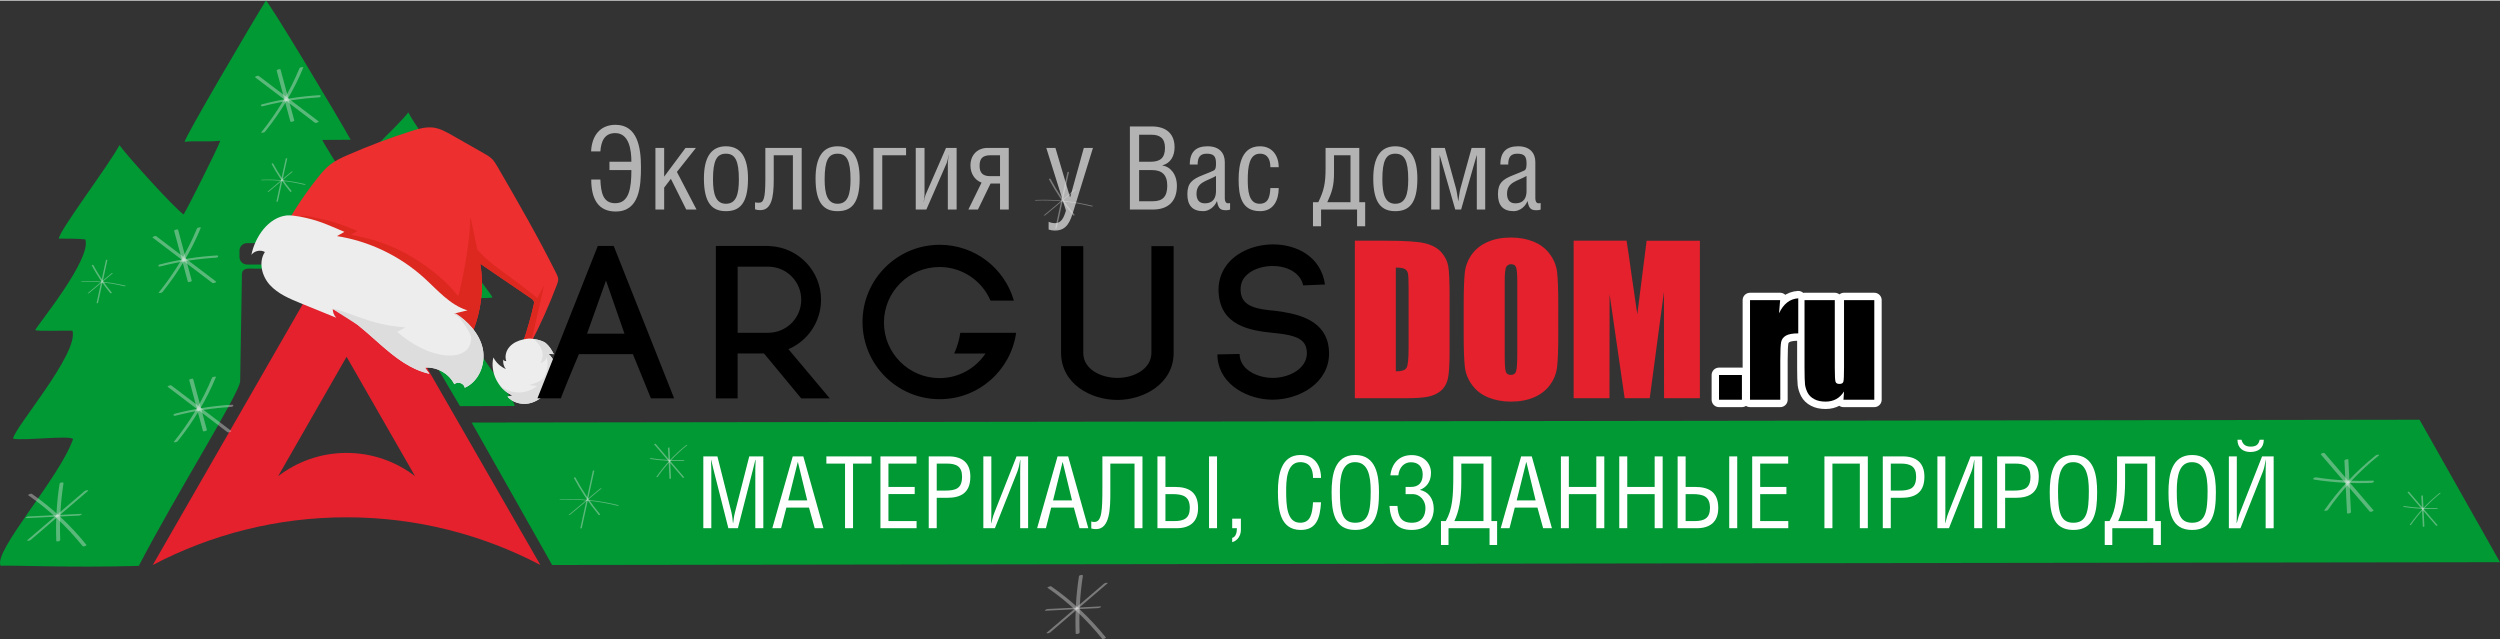 <?xml version="1.0" encoding="UTF-8"?>
<!DOCTYPE svg PUBLIC "-//W3C//DTD SVG 1.1//EN" "http://www.w3.org/Graphics/SVG/1.1/DTD/svg11.dtd">
<!-- Creator: CorelDRAW -->
<svg xmlns="http://www.w3.org/2000/svg" xml:space="preserve" width="1067px" height="273px" version="1.1" style="shape-rendering:geometricPrecision; text-rendering:geometricPrecision; image-rendering:optimizeQuality; fill-rule:evenodd; clip-rule:evenodd"
viewBox="0 0 506.31 129.29"
 xmlns:xlink="http://www.w3.org/1999/xlink"
 xmlns:xodm="http://www.corel.com/coreldraw/odm/2003">
 <rect x="0" y="0" width="506.31" height="129.29" fill="#333333" stroke="none"/>
 <defs>
  <style type="text/css">
   <![CDATA[
    .str0 {stroke:white;stroke-width:2.99;stroke-linecap:round;stroke-linejoin:round;stroke-miterlimit:22.926}
    .fil2 {fill:none;fill-rule:nonzero}
    .fil0 {fill:#009933}
    .fil3 {fill:black;fill-rule:nonzero}
    .fil11 {fill:black;fill-rule:nonzero}
    .fil5 {fill:#B3B3B3;fill-rule:nonzero}
    .fil8 {fill:#DD281F;fill-rule:nonzero}
    .fil10 {fill:#DDDDDD;fill-rule:nonzero}
    .fil1 {fill:#E4212D;fill-rule:nonzero}
    .fil7 {fill:#ED2F2F;fill-rule:nonzero}
    .fil9 {fill:#EDEDED;fill-rule:nonzero}
    .fil4 {fill:white;fill-rule:nonzero}
    .fil6 {fill:#EDEDED;fill-rule:nonzero;fill-opacity:0.38}
   ]]>
  </style>
 </defs>
 <g id="Слой_x0020_1">
  <path class="fil0" d="M37.38 28.61c1.78,-0.28 4.51,0.06 7.23,-0.23 -0.45,1.41 -6.73,13.87 -7.42,14.92 -1.77,-1.16 -11.36,-11.74 -13,-14.03 -2.09,3.98 -12.16,17.25 -12.28,18.92 1.06,0.03 4.54,-0.01 5.37,0.19 1.32,4.01 -9.93,17.59 -10.14,18.34 0.47,0.3 6.37,0.05 7.54,0.13 1.32,4.64 -12.05,19.97 -12.02,21.88 2.52,0.41 11.12,-0.7 12.14,0.03 -2.6,7.74 -16.32,22.85 -14.66,25.71 0.85,-0.2 13.99,0.42 27.97,0.01 7.52,-14.48 20.53,-35.15 20.53,-37.41l0.35 -21.07c0,-0.8 -0.02,-1.25 0.55,-1.56 0.5,-0.27 1.43,-0.16 2.09,-0.16 2.83,0 1.67,-0.01 4.5,0 1.96,0.01 2.86,-0.12 2.86,1.89 0,1.31 0.01,2.51 -0.02,4.1 1.5,-1.79 7.34,-12.74 8.59,-13.96l2.46 -3.74 11.83 19.9 2.25 -4.84c-0.82,-0.51 -18.86,-28.94 -18.82,-29.41l5.74 -0.04c-2.53,-4.59 -16.92,-28.58 -17.18,-28.17 -2.66,4.24 -16.49,27.79 -16.46,28.6zm12.66 20.5l7.25 0c0.85,0 1.54,0.69 1.54,1.54l0 1.26c0,0.85 -0.7,1.54 -1.54,1.54l-7.25 0c-0.84,0 -1.54,-0.69 -1.54,-1.54l0 -1.26c0,-0.85 0.69,-1.54 1.54,-1.54z"/>
  <path class="fil1" d="M84.06 96.31l-13.87 -24.18 -13.86 24.18c3.84,-2.95 8.64,-4.71 13.86,-4.71 5.22,0 10.02,1.76 13.87,4.71zm-13.87 8.33c-14.17,0 -27.51,3.5 -39.25,9.66l39.25 -68.27 39.25 68.27c-11.74,-6.16 -25.08,-9.66 -39.25,-9.66z"/>
  <path class="fil1" d="M274.39 48.62l6.2 0c4,0 6.71,0.18 8.12,0.55 1.41,0.37 2.49,0.98 3.22,1.82 0.73,0.84 1.19,1.77 1.38,2.8 0.18,1.04 0.27,3.06 0.27,6.08l0 11.17c0,2.87 -0.13,4.78 -0.4,5.74 -0.27,0.97 -0.74,1.73 -1.41,2.28 -0.67,0.54 -1.49,0.92 -2.48,1.14 -0.98,0.21 -2.47,0.32 -4.45,0.32l-10.45 0 0 -31.9zm8.3 5.45l0 21.01c1.18,0 1.91,-0.25 2.17,-0.72 0.28,-0.49 0.41,-1.79 0.41,-3.92l0 -12.41c0,-1.44 -0.04,-2.37 -0.13,-2.78 -0.09,-0.41 -0.3,-0.71 -0.63,-0.89 -0.32,-0.2 -0.92,-0.29 -1.82,-0.29zm32.9 13.25c0,3.21 -0.08,5.47 -0.23,6.8 -0.15,1.34 -0.62,2.56 -1.41,3.66 -0.8,1.1 -1.87,1.95 -3.22,2.54 -1.35,0.59 -2.93,0.89 -4.72,0.89 -1.71,0 -3.23,-0.29 -4.59,-0.84 -1.36,-0.56 -2.45,-1.39 -3.27,-2.51 -0.83,-1.12 -1.32,-2.33 -1.48,-3.64 -0.16,-1.32 -0.24,-3.62 -0.24,-6.9l0 -5.46c0,-3.2 0.08,-5.47 0.23,-6.8 0.15,-1.34 0.62,-2.55 1.41,-3.65 0.79,-1.11 1.87,-1.95 3.22,-2.54 1.35,-0.6 2.92,-0.89 4.72,-0.89 1.71,0 3.23,0.28 4.59,0.84 1.36,0.56 2.45,1.39 3.27,2.51 0.83,1.11 1.32,2.33 1.48,3.64 0.16,1.31 0.24,3.61 0.24,6.89l0 5.46zm-8.31 -10.48c0,-1.48 -0.08,-2.42 -0.24,-2.84 -0.16,-0.41 -0.49,-0.62 -0.99,-0.62 -0.42,0 -0.75,0.17 -0.98,0.51 -0.22,0.33 -0.33,1.31 -0.33,2.95l0 14.89c0,1.85 0.07,2.99 0.22,3.42 0.15,0.44 0.49,0.65 1.03,0.65 0.55,0 0.91,-0.25 1.06,-0.74 0.15,-0.5 0.23,-1.69 0.23,-3.57l0 -14.65zm36.99 -8.22l0 31.9 -7.26 0 -0.02 -21.53 -2.88 21.53 -5.08 0 -3.05 -21.05 -0.02 21.05 -7.26 0 0 -31.9 10.72 0c0.31,1.93 0.64,4.2 0.99,6.8l1.18 8.1 1.89 -14.9 10.79 0z"/>
  <g>
   <path class="fil2 str0" d="M352.78 75.82l0 5.01 -4.64 0 0 -5.01 4.64 0zm7.74 -15.16l-0.22 2.66c0.9,-1.91 2.19,-2.92 3.89,-3.03l0 7.1c-1.13,0 -1.96,0.15 -2.49,0.45 -0.53,0.31 -0.85,0.73 -0.97,1.27 -0.12,0.54 -0.18,1.79 -0.18,3.75l0 7.97 -6.13 0 0 -20.17 6.1 0zm19.07 0l0 20.17 -6.24 0 0.11 -1.68c-0.43,0.69 -0.95,1.2 -1.57,1.54 -0.62,0.34 -1.34,0.52 -2.15,0.52 -0.92,0 -1.69,-0.16 -2.29,-0.49 -0.61,-0.32 -1.06,-0.75 -1.35,-1.29 -0.28,-0.54 -0.46,-1.1 -0.54,-1.68 -0.06,-0.59 -0.1,-1.74 -0.1,-3.48l0 -13.61 6.13 0 0 13.73c0,1.57 0.05,2.5 0.15,2.8 0.09,0.29 0.36,0.44 0.78,0.44 0.45,0 0.73,-0.15 0.81,-0.46 0.09,-0.3 0.13,-1.28 0.13,-2.93l0 -13.58 6.13 0z"/>
   <path id="_1" class="fil3" d="M352.78 75.82l0 5.01 -4.64 0 0 -5.01 4.64 0zm7.74 -15.16l-0.22 2.66c0.9,-1.91 2.19,-2.92 3.89,-3.03l0 7.1c-1.13,0 -1.96,0.15 -2.49,0.45 -0.53,0.31 -0.85,0.73 -0.97,1.27 -0.12,0.54 -0.18,1.79 -0.18,3.75l0 7.97 -6.13 0 0 -20.17 6.1 0zm19.07 0l0 20.17 -6.24 0 0.11 -1.68c-0.43,0.69 -0.95,1.2 -1.57,1.54 -0.62,0.34 -1.34,0.52 -2.15,0.52 -0.92,0 -1.69,-0.16 -2.29,-0.49 -0.61,-0.32 -1.06,-0.75 -1.35,-1.29 -0.28,-0.54 -0.46,-1.1 -0.54,-1.68 -0.06,-0.59 -0.1,-1.74 -0.1,-3.48l0 -13.61 6.13 0 0 13.73c0,1.57 0.05,2.5 0.15,2.8 0.09,0.29 0.36,0.44 0.78,0.44 0.45,0 0.73,-0.15 0.81,-0.46 0.09,-0.3 0.13,-1.28 0.13,-2.93l0 -13.58 6.13 0z"/>
  </g>
  <polygon class="fil0" points="111.82,114.3 506.31,113.73 490.02,84.88 95.52,85.45 "/>
  <path class="fil4" d="M142.44 92.3l0 14.55 1.62 0 0 -11.94c0,-0.63 -0.06,-1.11 -0.06,-1.88l0.04 0c0.18,0.79 0.3,1.27 0.42,1.78l3.05 12.04 1.93 0 3.05 -11.88c0.14,-0.59 0.28,-1.09 0.48,-1.94l0.06 0c0,0.54 -0.06,1.21 -0.06,1.84l0 11.98 1.62 0 0 -14.55 -2.85 0 -2.89 11.34c-0.22,0.83 -0.26,1.43 -0.37,2.16l-0.04 0c-0.08,-0.93 -0.16,-1.53 -0.3,-2.14l-2.85 -11.36 -2.85 0zm13.97 14.55l1.78 0 1.07 -4.18 4.58 0 1.16 4.18 1.77 0 -4.08 -14.55 -2.14 0 -4.14 14.55zm7.07 -5.64l-3.84 0 1.92 -7.74 0.04 0 1.88 7.74zm9.28 -7.45l3.75 0 0 -1.46 -9.15 0 0 1.46 3.78 0 0 13.09 1.62 0 0 -13.09zm5.55 -1.46l0 14.55 7.32 0 0 -1.45 -5.7 0 0 -5.46 5.32 0 0 -1.45 -5.32 0 0 -4.73 5.68 0 0 -1.46 -7.3 0zm11.4 1.46l2.04 0c1.94,0 3.09,0.58 3.09,2.64 0,2.49 -1.33,2.83 -3.55,2.83l-1.58 0 0 -5.47zm0 6.93l2.12 0c2.63,0 4.69,-0.89 4.69,-4.29 0,-2.87 -1.74,-4.1 -4.38,-4.1l-4.05 0 0 14.55 1.62 0 0 -6.16zm9.44 -8.39l0 14.55 2.34 0 4.55 -11.46c0.26,-0.66 0.42,-1.49 0.57,-2.36l0.04 0c-0.02,0.73 -0.04,1.47 -0.04,2.22l0 11.6 1.61 0 0 -14.55 -2.34 0 -4.53 11.5c-0.32,0.81 -0.38,1.33 -0.58,2l-0.05 0c0.02,-0.52 0.05,-1.09 0.05,-1.62l0 -11.88 -1.62 0zm10.89 14.55l1.78 0 1.07 -4.18 4.59 0 1.15 4.18 1.78 0 -4.08 -14.55 -2.15 0 -4.14 14.55zm7.07 -5.64l-3.84 0 1.92 -7.74 0.04 0 1.88 7.74zm6.15 -8.91l0 6.35c0,4.67 -0.12,6.93 -1.62,6.93 -0.18,0 -0.4,-0.02 -0.63,-0.1l0 1.43c0.33,0.08 0.67,0.12 0.97,0.12 2.83,0 2.89,-4.26 2.89,-7.51l0 -5.76 4.9 0 0 13.09 1.61 0 0 -14.55 -8.12 0zm12.77 7.64l1.37 0c2.25,0 3.56,0.49 3.56,2.81 0,2.06 -1.15,2.65 -3.09,2.65l-1.84 0 0 -5.46zm0 -7.64l-1.62 0 0 14.55 3.86 0c2.63,0 4.37,-1.21 4.37,-4.1 0,-3.37 -2.06,-4.26 -4.69,-4.26l-1.92 0 0 -6.19zm10.45 0l-1.62 0 0 14.55 1.62 0 0 -14.55zm3.07 12.61l0 1.94 0.95 0c0,0.73 -0.14,1.74 -0.95,1.96l0 0.87c1.13,-0.32 1.76,-1.39 1.76,-2.48l0 -2.29 -1.76 0zm17.99 -8.24c0,-2.61 -1.4,-4.65 -4.15,-4.65 -3.98,0 -4.58,4.1 -4.58,7.37 0,3.44 0.34,7.81 4.62,7.81 3.1,0 3.92,-2.25 4.11,-5.6l-1.62 0c-0.16,2.4 -0.51,4.14 -2.61,4.14 -2.67,0 -2.83,-3.43 -2.83,-6.39 0,-1.92 0.02,-5.88 2.83,-5.88 2.02,0 2.61,1.44 2.61,3.2l1.62 0zm6.93 10.53c4.24,0 4.81,-3.62 4.81,-7.64 0,-3.34 -0.55,-7.54 -4.81,-7.54 -4.25,0 -4.79,4.2 -4.79,7.54 0,4.02 0.54,7.64 4.79,7.64zm3.13 -7.89c0,4.21 -0.47,6.43 -3.13,6.43 -2.67,0 -3.11,-2.22 -3.11,-6.45 0,-3.25 0.58,-5.82 3.07,-5.82 2.56,0 3.17,2.59 3.17,5.84zm5.6 -3.17c0.16,-1.62 1.19,-2.65 2.54,-2.65 1.5,0 2.39,0.89 2.39,2.49 0,1.62 -0.81,2.51 -2.39,2.51l-1.07 0 0 1.45 1.38 0c1.65,0 2.64,1.42 2.64,2.79 0,1.41 -0.56,3.01 -2.74,3.01 -2.19,0 -2.81,-1.25 -2.93,-3.41l-1.62 0c0.2,2.91 1.29,4.87 4.51,4.87 3.67,0 4.46,-2.69 4.46,-4.27 0,-2.14 -1.15,-3.51 -2.81,-3.84 1.2,-0.46 2.25,-1.51 2.25,-3.45 0,-2.07 -1.62,-3.6 -3.9,-3.6 -2.49,0 -4.01,1.58 -4.33,4.1l1.62 0zm11.13 -3.84l0 3.72c0,4.35 -0.16,6.99 -1.53,9.38l-0.97 0 0 4.85 1.53 0 0 -3.4 8.31 0 0 3.4 1.53 0 0 -4.85 -1.15 0 0 -13.1 -7.72 0zm6.11 1.46l0 11.64 -5.9 0c0.94,-1.92 1.41,-4.43 1.41,-7.86l0 -3.78 4.49 0zm3.49 13.09l1.78 0 1.07 -4.18 4.59 0 1.15 4.18 1.78 0 -4.08 -14.55 -2.15 0 -4.14 14.55zm7.07 -5.64l-3.83 0 1.92 -7.74 0.04 0 1.87 7.74zm6.73 -8.91l-1.61 0 0 14.55 1.61 0 0 -6.91 5.56 0 0 6.91 1.62 0 0 -14.55 -1.62 0 0 6.19 -5.56 0 0 -6.19zm11.83 0l-1.62 0 0 14.55 1.62 0 0 -6.91 5.55 0 0 6.91 1.62 0 0 -14.55 -1.62 0 0 6.19 -5.55 0 0 -6.19zm11.82 7.64l1.37 0c2.25,0 3.56,0.49 3.56,2.81 0,2.06 -1.15,2.65 -3.09,2.65l-1.84 0 0 -5.46zm0 -7.64l-1.62 0 0 14.55 3.86 0c2.63,0 4.37,-1.21 4.37,-4.1 0,-3.37 -2.06,-4.26 -4.69,-4.26l-1.92 0 0 -6.19zm10.45 0l-1.62 0 0 14.55 1.62 0 0 -14.55zm3.03 0l0 14.55 7.31 0 0 -1.45 -5.69 0 0 -5.46 5.31 0 0 -1.45 -5.31 0 0 -4.73 5.67 0 0 -1.46 -7.29 0zm14.63 0l0 14.55 1.62 0 0 -13.09 5.55 0 0 13.09 1.62 0 0 -14.55 -8.79 0zm13.44 1.46l2.04 0c1.94,0 3.09,0.58 3.09,2.64 0,2.49 -1.33,2.83 -3.55,2.83l-1.58 0 0 -5.47zm0 6.93l2.12 0c2.63,0 4.69,-0.89 4.69,-4.29 0,-2.87 -1.74,-4.1 -4.39,-4.1l-4.04 0 0 14.55 1.62 0 0 -6.16zm9.44 -8.39l0 14.55 2.34 0 4.55 -11.46c0.26,-0.66 0.42,-1.49 0.56,-2.36l0.04 0c-0.02,0.73 -0.04,1.47 -0.04,2.22l0 11.6 1.62 0 0 -14.55 -2.34 0 -4.53 11.5c-0.32,0.81 -0.38,1.33 -0.59,2l-0.04 0c0.02,-0.52 0.04,-1.09 0.04,-1.62l0 -11.88 -1.61 0zm13.72 1.46l2.04 0c1.94,0 3.09,0.58 3.09,2.64 0,2.49 -1.33,2.83 -3.56,2.83l-1.57 0 0 -5.47zm0 6.93l2.12 0c2.63,0 4.69,-0.89 4.69,-4.29 0,-2.87 -1.74,-4.1 -4.39,-4.1l-4.04 0 0 14.55 1.62 0 0 -6.16zm13.82 6.51c4.25,0 4.81,-3.62 4.81,-7.64 0,-3.34 -0.54,-7.54 -4.81,-7.54 -4.24,0 -4.79,4.2 -4.79,7.54 0,4.02 0.55,7.64 4.79,7.64zm3.13 -7.89c0,4.21 -0.46,6.43 -3.13,6.43 -2.67,0 -3.11,-2.22 -3.11,-6.45 0,-3.25 0.59,-5.82 3.07,-5.82 2.57,0 3.17,2.59 3.17,5.84zm5.72 -7.01l0 3.72c0,4.35 -0.16,6.99 -1.53,9.38l-0.97 0 0 4.85 1.53 0 0 -3.4 8.31 0 0 3.4 1.53 0 0 -4.85 -1.15 0 0 -13.1 -7.72 0zm6.11 1.46l0 11.64 -5.9 0c0.95,-1.92 1.41,-4.43 1.41,-7.86l0 -3.78 4.49 0zm9.09 13.44c4.24,0 4.81,-3.62 4.81,-7.64 0,-3.34 -0.55,-7.54 -4.81,-7.54 -4.24,0 -4.79,4.2 -4.79,7.54 0,4.02 0.55,7.64 4.79,7.64zm3.13 -7.89c0,4.21 -0.46,6.43 -3.13,6.43 -2.67,0 -3.11,-2.22 -3.11,-6.45 0,-3.25 0.58,-5.82 3.07,-5.82 2.57,0 3.17,2.59 3.17,5.84zm4.31 -7.01l0 14.55 2.34 0 4.55 -11.46c0.26,-0.66 0.42,-1.49 0.56,-2.36l0.04 0c-0.02,0.73 -0.04,1.47 -0.04,2.22l0 11.6 1.62 0 0 -14.55 -2.34 0 -4.53 11.5c-0.32,0.81 -0.38,1.33 -0.59,2l-0.04 0c0.02,-0.52 0.04,-1.09 0.04,-1.62l0 -11.88 -1.61 0zm1.74 -3.37c0,1.71 1.19,2.48 2.6,2.48 1.56,0 2.73,-0.75 2.73,-2.48l-0.83 0c-0.22,1.05 -0.83,1.39 -1.82,1.39 -0.95,0 -1.61,-0.38 -1.86,-1.39l-0.82 0z"/>
  <path class="fil5" d="M119.71 30.53l1.88 0c0.14,-2.04 0.84,-3.7 3.01,-3.7 2.83,0 3.27,3.44 3.27,5.8l-4.44 0 0 1.69 4.44 0c0,3.57 -0.42,6.71 -3.27,6.71 -2.43,0 -2.9,-2.04 -3.01,-4.8l-1.85 0c0,4.07 1.5,6.48 4.95,6.48 4.84,0 5.12,-5.12 5.12,-9.03 0,-3.85 -0.67,-8.53 -5.16,-8.53 -3.06,0 -4.79,2.13 -4.94,5.38zm14.8 -0.7l-1.77 0 0 12.48 1.77 0 0 -4.44 1.36 -1.78 3.11 6.22 2.08 0 -3.97 -7.62 3.85 -4.86 -2.1 0 -4.33 5.82 0 -5.82zm12.51 -0.33c-3.08,0 -4.46,2.36 -4.46,6.52 0,5.12 1.77,6.62 4.46,6.62 2.74,0 4.47,-1.5 4.47,-6.59 0,-4.19 -1.38,-6.55 -4.47,-6.55zm0 1.5c1.87,0 2.62,1.42 2.62,5.21 0,2.95 -0.51,4.93 -2.62,4.93 -2.06,0 -2.62,-1.98 -2.62,-4.93 0,-3.79 0.73,-5.21 2.62,-5.21zm7.98 -1.17l0 6.31c0,4.02 -0.36,4.79 -1.31,4.79 -0.31,0 -0.54,-0.02 -0.78,-0.07l0 1.4c0.38,0.14 0.61,0.17 1.08,0.17 2.24,0 2.71,-2.55 2.71,-6.15l0 -4.96 3.88 0 0 10.99 1.78 0 0 -12.48 -7.36 0zm14.63 -0.33c-3.08,0 -4.46,2.36 -4.46,6.52 0,5.12 1.77,6.62 4.46,6.62 2.74,0 4.47,-1.5 4.47,-6.59 0,-4.19 -1.38,-6.55 -4.47,-6.55zm0 1.5c1.87,0 2.62,1.42 2.62,5.21 0,2.95 -0.51,4.93 -2.62,4.93 -2.06,0 -2.62,-1.98 -2.62,-4.93 0,-3.79 0.73,-5.21 2.62,-5.21zm7.27 -1.17l0 12.48 1.78 0 0 -10.99 4.82 0 0 -1.49 -6.6 0zm8.56 0l0 12.48 2.15 0 4.14 -9.47c0.09,-0.18 0.3,-1.12 0.37,-1.54l0.03 0c-0.07,0.4 -0.19,1.19 -0.19,1.54l0 9.47 1.78 0 0 -12.48 -2.15 0 -4.14 9.49c-0.12,0.28 -0.26,0.91 -0.38,1.5l-0.02 0c0.09,-0.45 0.19,-1.06 0.19,-1.5l0 -9.49 -1.78 0zm17.07 5.72l-2.01 0c-1.55,0 -2.13,-0.74 -2.13,-2.1 0,-1.4 0.54,-2.13 2.2,-2.13l1.94 0 0 4.23zm0 1.5l0 5.26 1.77 0 0 -12.48 -4.3 0c-2.01,0 -3.46,1.4 -3.46,3.55 0,1.64 0.87,2.97 2.25,3.48l-2.67 5.45 1.94 0 2.55 -5.26 1.92 0zm9.37 -7.22l3.98 12.69c-0.42,1.43 -0.94,2.55 -2.2,2.55 -0.42,0 -0.91,-0.09 -1.31,-0.28l0 1.57c0.42,0.14 0.84,0.21 1.26,0.21 2.5,0 3.14,-1.9 3.84,-4.19l3.88 -12.55 -1.85 0 -2.76 9.96 -0.04 0 -2.95 -9.96 -1.85 0zm18.8 -2.67l2.5 0c1.71,0 2.74,0.73 2.74,2.64 0,2.15 -1.05,2.83 -2.93,2.83l-2.31 0 0 -5.47zm0 7.16l2.62 0c1.92,0 3.08,0.88 3.08,3.15 0,2.2 -0.91,3.16 -2.92,3.16l-2.78 0 0 -6.31zm-1.87 7.99l4.65 0c3.14,0 4.87,-1.68 4.87,-4.81 0,-2.34 -1.34,-3.89 -2.93,-4.1l0 -0.04c1.59,-0.42 2.46,-1.8 2.46,-3.67 0,-2.53 -1.48,-4.21 -4.63,-4.21l-4.42 0 0 16.83zm17.44 -6.8l0 3.01c0,1.29 -0.44,2.53 -2.29,2.53 -1.19,0 -1.66,-0.82 -1.66,-1.92 0,-2.41 2.1,-2.55 3.95,-3.62zm-3.72 -2.32c0,-1.45 0.5,-2.19 1.83,-2.19 1.42,0 1.89,0.51 1.89,1.94 0,0.63 -0.02,1.26 -0.47,1.47 -0.18,0.09 -1.4,0.63 -2.22,0.93 -2.17,0.85 -3.11,1.64 -3.11,3.86 0,2.27 1.03,3.44 3.21,3.44 1.19,0 2.33,-0.91 2.76,-2.01l0.04 0c0.28,1.68 0.84,1.82 1.92,1.82 0.3,0 0.61,-0.07 0.72,-0.14l0 -1.31c-0.09,0.03 -0.28,0.05 -0.39,0.05 -0.47,0 -0.68,-0.42 -0.68,-1.01l0 -7.36c0,-1.68 -0.98,-3.18 -3.49,-3.18 -2.33,0 -3.6,1.12 -3.6,3.69l1.59 0zm12.61 -2.19c1.68,0 2.12,1.37 2.12,2.73l1.69 0c0,-2.31 -1.29,-4.23 -3.79,-4.23 -3.58,0 -4.33,3.44 -4.33,6.73 0,3.23 0.54,6.41 4.35,6.41 2.79,0 3.77,-2.32 3.77,-4.68l-1.69 0c-0.09,1.52 -0.28,3.18 -2.19,3.18 -2.27,0 -2.39,-2.87 -2.39,-4.91 0,-2.59 0.33,-5.23 2.46,-5.23zm11.83 9.82l-1.08 0 0 4.88 1.64 0 0 -3.39 7.29 0 0 3.39 1.64 0 0 -4.88 -1.19 0 0 -10.99 -6.83 0 0 4.11c0,3.16 -0.35,4.54 -1.47,6.88zm6.52 0l-4.7 0c0.96,-2.06 1.36,-3.37 1.36,-5.92l0 -3.58 3.34 0 0 9.5zm9.07 -11.32c-3.08,0 -4.46,2.36 -4.46,6.52 0,5.12 1.77,6.62 4.46,6.62 2.74,0 4.47,-1.5 4.47,-6.59 0,-4.19 -1.38,-6.55 -4.47,-6.55zm0 1.5c1.87,0 2.62,1.42 2.62,5.21 0,2.95 -0.51,4.93 -2.62,4.93 -2.06,0 -2.62,-1.98 -2.62,-4.93 0,-3.79 0.73,-5.21 2.62,-5.21zm7.27 -1.17l0 12.48 1.71 0 0 -10.99 0.02 0 3.14 10.99 1.19 0 3.15 -10.99 0.03 0 0 10.99 1.7 0 0 -12.48 -2.75 0 -2.27 8.23c-0.19,0.67 -0.28,1.68 -0.42,2.52l-0.03 0c-0.14,-0.84 -0.28,-1.94 -0.44,-2.52l-2.27 -8.23 -2.76 0zm19.31 5.68l0 3.01c0,1.29 -0.44,2.53 -2.29,2.53 -1.19,0 -1.66,-0.82 -1.66,-1.92 0,-2.41 2.11,-2.55 3.95,-3.62zm-3.71 -2.32c0,-1.45 0.49,-2.19 1.82,-2.19 1.43,0 1.89,0.51 1.89,1.94 0,0.63 -0.02,1.26 -0.46,1.47 -0.19,0.09 -1.41,0.63 -2.22,0.93 -2.18,0.85 -3.11,1.64 -3.11,3.86 0,2.27 1.02,3.44 3.2,3.44 1.19,0 2.34,-0.91 2.76,-2.01l0.04 0c0.29,1.68 0.85,1.82 1.92,1.82 0.31,0 0.61,-0.07 0.73,-0.14l0 -1.31c-0.1,0.03 -0.28,0.05 -0.4,0.05 -0.47,0 -0.68,-0.42 -0.68,-1.01l0 -7.36c0,-1.68 -0.98,-3.18 -3.48,-3.18 -2.34,0 -3.6,1.12 -3.6,3.69l1.59 0z"/>
  <path class="fil0" d="M66.98 37.81c1.78,-1.16 14.08,-12.88 15.71,-15.17 2.09,3.98 12.16,17.25 12.28,18.92 -1.06,0.03 -4.54,-0.01 -5.37,0.19 -1.32,4.01 9.93,17.59 10.14,18.34 -0.47,0.3 -6.37,0.05 -7.54,0.12 -1.32,4.65 12.06,19.98 12.02,21.89l-11.06 0.03 -26.18 -44.32z"/>
  <g id="_1878009033152">
   <g>
    <g>
     <path class="fil6" d="M471.5 103.1c2.87,-4.16 6.38,-7.84 10.31,-11.02 0.14,-0.12 -0.13,-0.13 -0.19,-0.13 -0.18,0.01 -0.39,0.08 -0.53,0.19 -3.96,3.2 -7.49,6.91 -10.37,11.1 -0.09,0.12 0.29,0.08 0.32,0.08 0.15,-0.02 0.37,-0.08 0.46,-0.22z"/>
    </g>
   </g>
   <g>
    <g>
     <path class="fil6" d="M470.02 91.9c3.31,3.86 6.61,7.72 9.92,11.59 0.13,0.15 0.87,-0.13 0.75,-0.27 -3.3,-3.87 -6.61,-7.73 -9.92,-11.59 -0.12,-0.15 -0.87,0.13 -0.75,0.27z"/>
    </g>
   </g>
   <g>
    <g>
     <path class="fil6" d="M468.64 97c3.83,0.6 7.72,0.83 11.59,0.67 0.15,0 0.46,-0.05 0.53,-0.22 0.06,-0.15 -0.05,-0.25 -0.22,-0.24 -3.82,0.15 -7.64,-0.06 -11.41,-0.65 -0.18,-0.03 -0.44,0 -0.57,0.15 -0.09,0.12 -0.11,0.26 0.08,0.29z"/>
    </g>
   </g>
   <g>
    <g>
     <path class="fil6" d="M474.8 93.16c0.18,3.55 0.35,7.1 0.53,10.65 0.01,0.16 0.81,0.02 0.8,-0.21 -0.18,-3.56 -0.35,-7.11 -0.53,-10.66 -0.01,-0.16 -0.81,-0.02 -0.8,0.22z"/>
    </g>
   </g>
  </g>
  <g id="_1878009034928">
   <g>
    <g>
     <path class="fil6" d="M212.14 118.91c4.18,2.87 7.88,6.39 11.07,10.33 0.12,0.15 0.87,-0.12 0.75,-0.27 -3.19,-3.94 -6.89,-7.46 -11.06,-10.34 -0.19,-0.12 -0.87,0.2 -0.76,0.28z"/>
    </g>
   </g>
   <g>
    <g>
     <path class="fil6" d="M223.57 118.09c-3.86,3.3 -7.73,6.61 -11.59,9.92 -0.14,0.12 0.12,0.13 0.19,0.13 0.17,-0.01 0.4,-0.08 0.53,-0.19 3.86,-3.31 7.73,-6.62 11.59,-9.93 0.14,-0.12 -0.12,-0.13 -0.18,-0.12 -0.18,0 -0.4,0.07 -0.54,0.19z"/>
    </g>
   </g>
   <g>
    <g>
     <path class="fil6" d="M218.51 116.59c-0.59,3.82 -0.81,7.7 -0.66,11.56 0.01,0.26 0.81,0.1 0.8,-0.21 -0.15,-3.83 0.07,-7.66 0.66,-11.45 0.05,-0.31 -0.75,-0.18 -0.8,0.1z"/>
    </g>
   </g>
   <g>
    <g>
     <path class="fil6" d="M222.81 122.69c-3.55,0.17 -7.1,0.35 -10.65,0.52 -0.23,0.01 -0.86,0.38 -0.34,0.35 3.55,-0.18 7.1,-0.35 10.65,-0.53 0.23,-0.01 0.87,-0.37 0.34,-0.34z"/>
    </g>
   </g>
  </g>
  <g id="_1878009037616">
   <g>
    <g>
     <path class="fil6" d="M133.2 96.45c1.68,-2.44 3.73,-4.59 6.02,-6.44 0.07,-0.06 -0.23,-0.03 -0.29,0.02 -2.3,1.87 -4.36,4.03 -6.04,6.47 -0.02,0.03 0.26,0.02 0.31,-0.05z"/>
    </g>
   </g>
   <g>
    <g>
     <path class="fil6" d="M132.48 89.87c1.93,2.26 3.86,4.51 5.79,6.76 0.05,0.06 0.35,-0.05 0.3,-0.1 -1.93,-2.26 -3.86,-4.51 -5.79,-6.77 -0.05,-0.06 -0.35,0.05 -0.3,0.11z"/>
    </g>
   </g>
   <g>
    <g>
     <path class="fil6" d="M131.65 92.83c2.23,0.35 4.49,0.48 6.75,0.39 0.12,0 0.33,-0.19 0.12,-0.18 -2.23,0.09 -4.47,-0.04 -6.68,-0.38 -0.1,-0.02 -0.37,0.14 -0.19,0.17z"/>
    </g>
   </g>
   <g>
    <g>
     <path class="fil6" d="M135.27 90.61c0.11,2.07 0.21,4.14 0.31,6.22 0,0.06 0.32,0.01 0.32,-0.09 -0.1,-2.07 -0.21,-4.14 -0.31,-6.21 0,-0.07 -0.32,-0.01 -0.32,0.08z"/>
    </g>
   </g>
  </g>
  <g id="_1878009037808">
   <g>
    <g>
     <path class="fil6" d="M5.7 100.16c4.17,2.88 7.87,6.4 11.06,10.34 0.12,0.14 0.87,-0.13 0.75,-0.27 -3.19,-3.94 -6.89,-7.46 -11.06,-10.34 -0.19,-0.13 -0.87,0.19 -0.75,0.27z"/>
    </g>
   </g>
   <g>
    <g>
     <path class="fil6" d="M17.12 99.34c-3.86,3.31 -7.73,6.62 -11.59,9.92 -0.14,0.12 0.12,0.13 0.19,0.13 0.17,-0.01 0.4,-0.07 0.53,-0.19 3.87,-3.31 7.73,-6.61 11.59,-9.92 0.14,-0.12 -0.12,-0.13 -0.18,-0.13 -0.18,0.01 -0.4,0.07 -0.54,0.19z"/>
    </g>
   </g>
   <g>
    <g>
     <path class="fil6" d="M12.06 97.85c-0.59,3.82 -0.81,7.69 -0.66,11.56 0.01,0.26 0.81,0.1 0.8,-0.22 -0.15,-3.82 0.07,-7.66 0.66,-11.44 0.05,-0.32 -0.75,-0.18 -0.8,0.1z"/>
    </g>
   </g>
   <g>
    <g>
     <path class="fil6" d="M16.36 103.94c-3.55,0.18 -7.1,0.35 -10.65,0.53 -0.23,0.01 -0.86,0.37 -0.34,0.34 3.55,-0.17 7.1,-0.35 10.65,-0.52 0.23,-0.01 0.87,-0.37 0.34,-0.35z"/>
    </g>
   </g>
  </g>
  <g id="_1878009039008">
   <g>
    <g>
     <path class="fil6" d="M42.95 76.36c-1.92,4.69 -4.58,9.05 -7.75,13 -0.09,0.12 0.3,0.08 0.32,0.08 0.16,-0.03 0.36,-0.09 0.47,-0.22 3.17,-3.95 5.82,-8.31 7.75,-13 0.06,-0.13 -0.7,-0.07 -0.79,0.14z"/>
    </g>
   </g>
   <g>
    <g>
     <path class="fil6" d="M46.84 87.15c-4.05,-3.07 -8.1,-6.15 -12.15,-9.22 -0.18,-0.13 -0.87,0.18 -0.75,0.27 4.05,3.07 8.1,6.15 12.15,9.22 0.17,0.14 0.87,-0.18 0.75,-0.27z"/>
    </g>
   </g>
   <g>
    <g>
     <path class="fil6" d="M46.93 81.84c-3.88,0.23 -7.72,0.84 -11.49,1.81 -0.48,0.13 -0.37,0.54 0.11,0.41 3.7,-0.95 7.47,-1.55 11.28,-1.77 0.4,-0.02 0.66,-0.48 0.1,-0.45z"/>
    </g>
   </g>
   <g>
    <g>
     <path class="fil6" d="M41.9 86.94c-0.93,-3.43 -1.85,-6.86 -2.78,-10.3 -0.05,-0.19 -0.85,0.02 -0.8,0.22 0.93,3.43 1.85,6.86 2.78,10.3 0.05,0.19 0.85,-0.02 0.8,-0.22z"/>
    </g>
   </g>
  </g>
  <g id="_1878009044240">
   <g>
    <g>
     <path class="fil6" d="M52.9 36.39c2.94,-0.12 5.87,0.21 8.72,0.91 0.08,0.02 0.36,-0.1 0.27,-0.12 -2.9,-0.71 -5.87,-1.04 -8.85,-0.91 -0.09,0 -0.35,0.13 -0.14,0.12z"/>
    </g>
   </g>
   <g>
    <g>
     <path class="fil6" d="M57.87 32.01c-0.63,2.9 -1.27,5.8 -1.9,8.7 -0.02,0.06 0.3,0.02 0.31,-0.06 0.64,-2.9 1.27,-5.8 1.9,-8.7 0.02,-0.07 -0.29,-0.02 -0.31,0.06z"/>
    </g>
   </g>
   <g>
    <g>
     <path class="fil6" d="M55 33.09c1.07,1.98 2.32,3.86 3.75,5.6 0.07,0.09 0.38,-0.03 0.3,-0.13 -1.42,-1.73 -2.67,-3.59 -3.73,-5.56 -0.06,-0.11 -0.37,-0.01 -0.32,0.09z"/>
    </g>
   </g>
   <g>
    <g>
     <path class="fil6" d="M58.97 34.68c-1.59,1.33 -3.18,2.66 -4.77,3.99 -0.06,0.05 0.06,0.06 0.08,0.06 0.07,0.01 0.16,-0.03 0.21,-0.08 1.59,-1.33 3.18,-2.66 4.77,-3.99 0.06,-0.05 -0.05,-0.06 -0.07,-0.06 -0.07,-0.01 -0.16,0.03 -0.22,0.08z"/>
    </g>
   </g>
  </g>
  <g id="_1878009044768">
   <g>
    <g>
     <path class="fil6" d="M16.48 56.95c2.94,-0.13 5.87,0.21 8.72,0.91 0.08,0.02 0.35,-0.1 0.26,-0.12 -2.89,-0.71 -5.86,-1.05 -8.84,-0.92 -0.09,0.01 -0.35,0.14 -0.14,0.13z"/>
    </g>
   </g>
   <g>
    <g>
     <path class="fil6" d="M21.45 52.57c-0.64,2.9 -1.27,5.79 -1.9,8.69 -0.02,0.07 0.29,0.03 0.31,-0.05 0.63,-2.9 1.27,-5.8 1.9,-8.7 0.02,-0.07 -0.3,-0.02 -0.31,0.06z"/>
    </g>
   </g>
   <g>
    <g>
     <path class="fil6" d="M18.58 53.64c1.06,1.99 2.32,3.87 3.75,5.61 0.07,0.08 0.38,-0.03 0.3,-0.13 -1.42,-1.73 -2.68,-3.59 -3.73,-5.56 -0.06,-0.11 -0.37,-0.01 -0.32,0.08z"/>
    </g>
   </g>
   <g>
    <g>
     <path class="fil6" d="M22.55 55.24c-1.59,1.33 -3.18,2.66 -4.77,3.99 -0.06,0.05 0.05,0.06 0.08,0.06 0.07,0.01 0.16,-0.03 0.21,-0.08 1.59,-1.33 3.18,-2.66 4.77,-3.99 0.06,-0.05 -0.05,-0.06 -0.08,-0.06 -0.07,-0.01 -0.16,0.03 -0.21,0.08z"/>
    </g>
   </g>
  </g>
  <g id="_1878009047360">
   <g>
    <g>
     <path class="fil6" d="M209.66 40.5c3.84,-0.17 7.69,0.27 11.43,1.19 0.07,0.02 0.35,-0.1 0.26,-0.12 -3.78,-0.94 -7.66,-1.37 -11.56,-1.2 -0.08,0 -0.34,0.14 -0.13,0.13z"/>
    </g>
   </g>
   <g>
    <g>
     <path class="fil6" d="M216.18 34.77c-0.83,3.79 -1.65,7.59 -2.48,11.38 -0.02,0.07 0.3,0.02 0.31,-0.06 0.83,-3.79 1.66,-7.58 2.49,-11.38 0.01,-0.06 -0.3,-0.02 -0.32,0.06z"/>
    </g>
   </g>
   <g>
    <g>
     <path class="fil6" d="M212.43 36.18c1.39,2.59 3.04,5.04 4.91,7.32 0.07,0.09 0.38,-0.02 0.29,-0.12 -1.85,-2.27 -3.49,-4.71 -4.88,-7.29 -0.06,-0.11 -0.37,-0.01 -0.32,0.09z"/>
    </g>
   </g>
   <g>
    <g>
     <path class="fil6" d="M217.63 38.27c-2.09,1.74 -4.17,3.48 -6.25,5.23 -0.07,0.06 0.23,0.03 0.3,-0.02 2.08,-1.74 4.16,-3.49 6.24,-5.23 0.07,-0.06 -0.23,-0.03 -0.29,0.02z"/>
    </g>
   </g>
  </g>
  <g id="_1878009050048">
   <g>
    <g>
     <path class="fil6" d="M113.38 101.09c3.94,-0.17 7.87,0.28 11.69,1.22 0.07,0.02 0.35,-0.1 0.26,-0.12 -3.86,-0.96 -7.83,-1.4 -11.81,-1.22 -0.08,0 -0.35,0.13 -0.14,0.12z"/>
    </g>
   </g>
   <g>
    <g>
     <path class="fil6" d="M120.06 95.24c-0.85,3.88 -1.7,7.75 -2.54,11.63 -0.02,0.07 0.3,0.02 0.31,-0.06 0.85,-3.87 1.69,-7.75 2.54,-11.63 0.02,-0.07 -0.3,-0.02 -0.31,0.06z"/>
    </g>
   </g>
   <g>
    <g>
     <path class="fil6" d="M116.22 96.68c1.43,2.65 3.11,5.16 5.02,7.48 0.07,0.09 0.38,-0.02 0.29,-0.12 -1.9,-2.32 -3.57,-4.81 -4.99,-7.45 -0.06,-0.11 -0.37,-0.01 -0.32,0.09z"/>
    </g>
   </g>
   <g>
    <g>
     <path class="fil6" d="M121.53 98.82c-2.13,1.78 -4.25,3.56 -6.38,5.34 -0.07,0.06 0.23,0.03 0.29,-0.02 2.13,-1.78 4.25,-3.56 6.38,-5.34 0.07,-0.06 -0.23,-0.04 -0.29,0.02z"/>
    </g>
   </g>
  </g>
  <g id="_1878009052160">
   <g>
    <g>
     <path class="fil7" d="M57.26 46.55c2.04,-3.72 4.38,-7.27 7.01,-10.59 0.77,-0.98 1.57,-1.94 2.55,-2.71 1.1,-0.87 2.4,-1.46 3.69,-2.02 4.17,-1.82 8.44,-3.43 12.78,-4.81 1.48,-0.47 3.01,-0.91 4.54,-0.7 1.34,0.19 2.54,0.87 3.72,1.54 2.15,1.22 4.3,2.45 6.46,3.67 0.59,0.34 1.19,0.68 1.67,1.17 0.44,0.44 0.75,0.99 1.07,1.53 4.12,7.11 8.24,14.23 11.9,21.59 0.19,0.38 0.38,0.77 0.4,1.18 0.01,0.4 -0.13,0.79 -0.27,1.16 -1.56,4.13 -3.37,8.15 -5.41,12.06 -0.49,-0.14 -0.97,-0.27 -1.45,-0.4 0.85,-2.51 1.58,-5.05 2.17,-7.63 0.05,-0.22 0.1,-0.46 0.03,-0.67 -0.08,-0.27 -0.33,-0.45 -0.56,-0.61 -3.43,-2.34 -6.86,-4.68 -10.29,-7.02 0.88,5.26 0.05,10.78 -2.33,15.55l-37.68 -22.29z"/>
    </g>
    <g>
     <path class="fil8" d="M108.81 60.24c-0.01,-0.02 -0.02,-0.03 -0.03,-0.04 -6.41,-5.24 -9.08,-6.35 -12.11,-9.75l-1.31 -6.31c-0.02,-0.09 -0.15,-0.07 -0.15,0.02 0.07,3.47 -1.05,10.35 -2.37,15.68 -0.76,-0.75 -1.37,-1.69 -2.94,-3.12 -5.46,-4.94 -11.61,-8.12 -18.88,-9.27 0.55,-0.32 0.8,-0.47 1.36,-0.79 -3.98,-1.69 -5.96,-2.24 -10.21,-3.05 -0.72,-0.14 -4.39,0.12 -5.74,0.85l35.27 19.43c-0.34,1.02 -0.67,1.85 -0.98,2.41l4.22 2.54c2.38,-4.77 3.21,-10.29 2.33,-15.55 3.43,2.34 6.86,4.68 10.29,7.02 0.23,0.16 0.48,0.34 0.56,0.61 0.07,0.21 0.02,0.45 -0.03,0.67 -0.59,2.58 -1.32,5.12 -2.17,7.63 0.48,0.13 0.96,0.26 1.45,0.4 0.68,-2.34 2.94,-12.24 2.76,-11.86 -0.37,0.76 -1.32,2.48 -1.32,2.48z"/>
    </g>
   </g>
   <g>
    <g>
     <path class="fil9" d="M58.07 43.5c-3.73,0.42 -6.41,4.32 -7.16,7.99 0.61,-0.83 1.85,-1.09 2.74,-0.58 -1.35,2.02 -0.62,4.9 1.02,6.69 1.65,1.8 3.98,2.77 6.23,3.69 2.4,0.98 4.81,1.96 7.21,2.94 -0.46,-0.47 -0.73,-1.13 -0.72,-1.79 7.21,3.3 11.84,11.39 19.58,13.14 -0.3,-0.42 -0.61,-0.84 -0.91,-1.25 2.41,-0.2 4.88,1.2 5.95,3.36 0.66,-0.64 1.98,-0.2 2.12,0.71 2.88,-1.26 4.29,-4.84 3.64,-7.92 -0.66,-3.07 -3,-5.58 -5.75,-7.11 0.89,-0.21 1.77,-0.42 2.66,-0.64 -3.55,-1.08 -6.07,-4.12 -8.82,-6.61 -4.89,-4.43 -11.09,-7.4 -17.61,-8.43 0.5,-0.29 1,-0.57 1.5,-0.86 -3.57,-1.51 -5.28,-2.37 -9.09,-3.1 -0.64,-0.12 -1.95,-0.3 -2.59,-0.23z"/>
    </g>
    <g>
     <path class="fil10" d="M92.07 63.34c1.49,1.18 3.31,4 3.35,4.98 0.03,1.25 -0.67,3.78 -4.85,3.54 -3.57,-0.21 -7.46,-2.38 -10.11,-4.78 0.55,-0.3 1.1,-0.59 1.65,-0.89 -4.55,-0.4 -6.58,-1.11 -9.75,-2.2 -0.5,-0.18 -4.44,-1.7 -4.94,-1.54l-0.03 -0.01c0.01,0 0.02,0.01 0.03,0.01 -0.02,0 -0.03,0 -0.04,0.01l5.08 3.23c4.69,3.74 8.73,8.58 14.51,9.89 -0.3,-0.42 -0.61,-0.84 -0.91,-1.25 2.41,-0.2 4.88,1.2 5.95,3.36 0.66,-0.64 1.98,-0.2 2.12,0.71 2.88,-1.26 4.29,-4.84 3.64,-7.92 -0.61,-2.87 -3.01,-5.62 -5.52,-7.17l-0.18 0.03z"/>
    </g>
   </g>
   <g>
    <g>
     <path class="fil9" d="M106.65 68.5c0.9,-0.22 3.18,0.27 3.89,0.87 0.71,0.59 1.2,1.41 1.62,2.23 -0.36,-0.02 -0.73,-0.05 -1.09,-0.07 1.17,1.01 1.67,2.64 1.56,4.19 -0.1,1.54 -0.74,3 -1.55,4.32 -0.05,-0.37 -0.1,-0.74 -0.15,-1.12 -0.89,1.32 -2.26,2.35 -3.82,2.66 -1.56,0.3 -3.29,-0.18 -4.34,-1.37 0.33,-0.08 0.67,-0.16 1.01,-0.24 -2.86,-1.25 -4.58,-4.68 -3.86,-7.71 0.54,1.05 1.46,1.91 2.55,2.36 -0.46,-0.52 -0.66,-1.25 -0.52,-1.93 0.09,0.22 0.34,0.36 0.58,0.31 -0.36,-0.99 -0.02,-2.14 0.69,-2.92 0.71,-0.79 1.72,-1.23 2.75,-1.46l0.68 -0.12z"/>
    </g>
    <g>
     <path class="fil10" d="M111.07 71.53c0.36,0.02 0.73,0.05 1.09,0.07 -0.42,-0.82 -0.91,-1.64 -1.62,-2.23 -0.45,-0.38 -1.53,-0.71 -2.49,-0.85 0.04,0.02 0.07,0.05 0.11,0.07l-0.2 -0.09c1.02,0.66 1.8,2.02 1.91,2.76 0.1,0.73 -0.02,1.52 -0.44,2.13 0.53,-0.09 1.2,-0.56 1.3,-1.23 0.1,0.44 0.17,0.89 0.17,1.36 0,1.05 -0.28,2.02 -0.76,2.87 -0.71,0.77 -1.94,1.19 -2.94,1.45 0.28,0.07 1.09,0.18 1.59,0.17 -1.01,0.84 -2.31,1.35 -3.73,1.35 -1.48,0 -2.83,-0.55 -3.86,-1.46 0.68,0.89 1.55,1.62 2.58,2.07 -0.34,0.08 -0.68,0.16 -1.01,0.24 1.05,1.19 2.78,1.67 4.34,1.37 1.56,-0.31 2.93,-1.34 3.82,-2.66 0.05,0.38 0.1,0.75 0.15,1.12 0.81,-1.32 1.45,-2.78 1.55,-4.32 0.11,-1.55 -0.39,-3.18 -1.56,-4.19z"/>
    </g>
   </g>
  </g>
  <g id="_1878009054992">
   <path class="fil11" d="M118.89 67.45l7.58 0 -3.74 -10.76 -3.84 10.76zm9.28 4.14l-10.93 0c-1.17,2.78 -2.7,6.44 -3.66,8.96l-4.74 0 12.23 -30.87 3.22 0 12.24 30.87 -4.7 0 -3.66 -8.96z"/>
   <path class="fil11" d="M233.19 71.29c0,3.4 -3.66,5.12 -6.88,5.12 -3.26,0 -6.92,-1.68 -6.92,-5.07l0 -21.62 -4.5 0 0 21.57c0,6.31 5.99,9.58 11.42,9.58 5.29,0 11.38,-3.27 11.38,-9.53l0 -21.62 -4.5 0 0 21.57z"/>
   <path class="fil11" d="M268.95 69.4c-1.19,-4.94 -6.44,-6.04 -10.67,-6.58 -3.31,-0.3 -6.79,-0.7 -7.01,-3.87 -0.09,-1.06 0.13,-2.08 0.75,-2.87 1.23,-1.59 3.52,-2.3 5.6,-2.34 2.69,-0.05 5.69,1.15 6.3,3.93l4.42 -0.18c-0.8,-5.65 -5.74,-8.12 -10.5,-8.12 -3.58,0 -7.28,1.41 -9.35,4.1 -1.33,1.72 -1.86,3.8 -1.68,5.87l0 -0.04c0.49,6.44 6.13,7.5 10.94,7.98 3.09,0.31 6.26,0.71 6.79,3.05 0.09,0.39 0.14,0.74 0.14,1.05 0,3.18 -3.62,5.03 -6.93,5.03 -2.87,0 -6.35,-1.5 -6.66,-4.37l0 0.18 -0.04 -0.66 -4.5 0.09 0.04 0.83c0.57,5.52 6.35,8.34 11.12,8.34 5.55,0 11.46,-3.44 11.46,-9.39 0,-0.62 -0.08,-1.37 -0.22,-2.03z"/>
   <path class="fil11" d="M201.32 67.28l-6.84 0c-0.21,1.45 -0.63,2.83 -1.2,4.12l0 0.07 6.31 0c-2.01,3 -5.43,4.98 -9.32,4.98 -6.21,0 -11.25,-5.04 -11.25,-11.25 0,-6.21 5.04,-11.25 11.25,-11.25 4.63,0 8.61,2.8 10.33,6.8l4.73 0c-1.87,-6.52 -7.88,-11.3 -15.01,-11.3 -8.63,0 -15.64,7 -15.64,15.64 0,8.63 7.01,15.63 15.64,15.63 7.89,0 14.39,-5.85 15.47,-13.44l-3.19 0 -1.28 0z"/>
   <path class="fil11" d="M149.39 67.27l0 -13.39 6.18 0c3.7,0 6.7,3 6.7,6.7 0,3.7 -3,6.69 -6.7,6.69l-6.18 0zm16.89 -6.69c0,-5.8 -4.52,-10.52 -10.22,-10.86l-0.67 -0.04 -3.34 0 -7.07 0 0 30.88 4.41 0 0 -9.1 5.34 0 7.54 9.1 5.78 0 -8.37 -9.97c3.88,-1.66 6.6,-5.52 6.6,-10.01z"/>
  </g>
  <g id="_1878009056720">
   <g>
    <g>
     <path class="fil6" d="M60.66 13.67c-1.93,4.7 -4.58,9.05 -7.76,13.01 -0.09,0.11 0.3,0.08 0.32,0.07 0.16,-0.02 0.36,-0.08 0.47,-0.22 3.17,-3.95 5.83,-8.31 7.75,-13 0.06,-0.13 -0.7,-0.06 -0.78,0.14z"/>
    </g>
   </g>
   <g>
    <g>
     <path class="fil6" d="M64.55 24.47c-4.06,-3.08 -8.11,-6.15 -12.16,-9.23 -0.17,-0.13 -0.87,0.19 -0.75,0.27 4.05,3.08 8.1,6.15 12.15,9.23 0.18,0.13 0.87,-0.19 0.76,-0.27z"/>
    </g>
   </g>
   <g>
    <g>
     <path class="fil6" d="M64.64 19.15c-3.88,0.23 -7.73,0.84 -11.49,1.82 -0.48,0.12 -0.38,0.53 0.11,0.41 3.69,-0.96 7.46,-1.55 11.27,-1.78 0.4,-0.02 0.66,-0.48 0.11,-0.45z"/>
    </g>
   </g>
   <g>
    <g>
     <path class="fil6" d="M59.6 24.26c-0.93,-3.44 -1.85,-6.87 -2.78,-10.3 -0.05,-0.2 -0.85,0.01 -0.79,0.21 0.92,3.43 1.85,6.87 2.77,10.3 0.05,0.2 0.85,-0.02 0.8,-0.21z"/>
    </g>
   </g>
  </g>
  <g id="_1878009060992">
   <g>
    <g>
     <path class="fil6" d="M39.9 46.13c-1.93,4.69 -4.58,9.05 -7.76,13 -0.09,0.12 0.3,0.08 0.32,0.08 0.16,-0.03 0.36,-0.09 0.47,-0.22 3.17,-3.95 5.83,-8.31 7.75,-13 0.06,-0.13 -0.7,-0.07 -0.78,0.14z"/>
    </g>
   </g>
   <g>
    <g>
     <path class="fil6" d="M43.79 56.92c-4.06,-3.07 -8.11,-6.15 -12.16,-9.22 -0.17,-0.13 -0.87,0.18 -0.75,0.27 4.05,3.07 8.1,6.15 12.15,9.22 0.18,0.14 0.87,-0.18 0.76,-0.27z"/>
    </g>
   </g>
   <g>
    <g>
     <path class="fil6" d="M43.88 51.61c-3.88,0.23 -7.73,0.84 -11.49,1.81 -0.48,0.13 -0.38,0.54 0.11,0.41 3.69,-0.95 7.46,-1.55 11.27,-1.77 0.4,-0.02 0.66,-0.48 0.11,-0.45z"/>
    </g>
   </g>
   <g>
    <g>
     <path class="fil6" d="M38.84 56.71c-0.93,-3.43 -1.85,-6.86 -2.77,-10.3 -0.06,-0.19 -0.86,0.02 -0.8,0.22 0.92,3.43 1.85,6.86 2.77,10.3 0.05,0.19 0.85,-0.02 0.8,-0.22z"/>
    </g>
   </g>
  </g>
  <g id="_1878008994608">
   <g>
    <g>
     <path class="fil6" d="M488.3 106.16c1.68,-2.44 3.73,-4.59 6.02,-6.44 0.07,-0.06 -0.23,-0.03 -0.29,0.02 -2.3,1.87 -4.36,4.03 -6.04,6.47 -0.02,0.03 0.26,0.02 0.31,-0.05z"/>
    </g>
   </g>
   <g>
    <g>
     <path class="fil6" d="M487.58 99.58c1.93,2.25 3.86,4.51 5.79,6.76 0.05,0.06 0.35,-0.05 0.3,-0.1 -1.93,-2.26 -3.86,-4.51 -5.79,-6.77 -0.05,-0.06 -0.35,0.05 -0.3,0.11z"/>
    </g>
   </g>
   <g>
    <g>
     <path class="fil6" d="M486.75 102.54c2.23,0.35 4.49,0.48 6.75,0.39 0.12,0 0.33,-0.19 0.12,-0.18 -2.23,0.08 -4.47,-0.04 -6.68,-0.39 -0.1,-0.01 -0.37,0.15 -0.19,0.18z"/>
    </g>
   </g>
   <g>
    <g>
     <path class="fil6" d="M490.37 100.32c0.1,2.07 0.21,4.14 0.31,6.22 0,0.06 0.32,0.01 0.32,-0.09 -0.1,-2.07 -0.21,-4.14 -0.31,-6.22 0,-0.06 -0.32,-0.01 -0.32,0.09z"/>
    </g>
   </g>
  </g>
 </g>
</svg>
